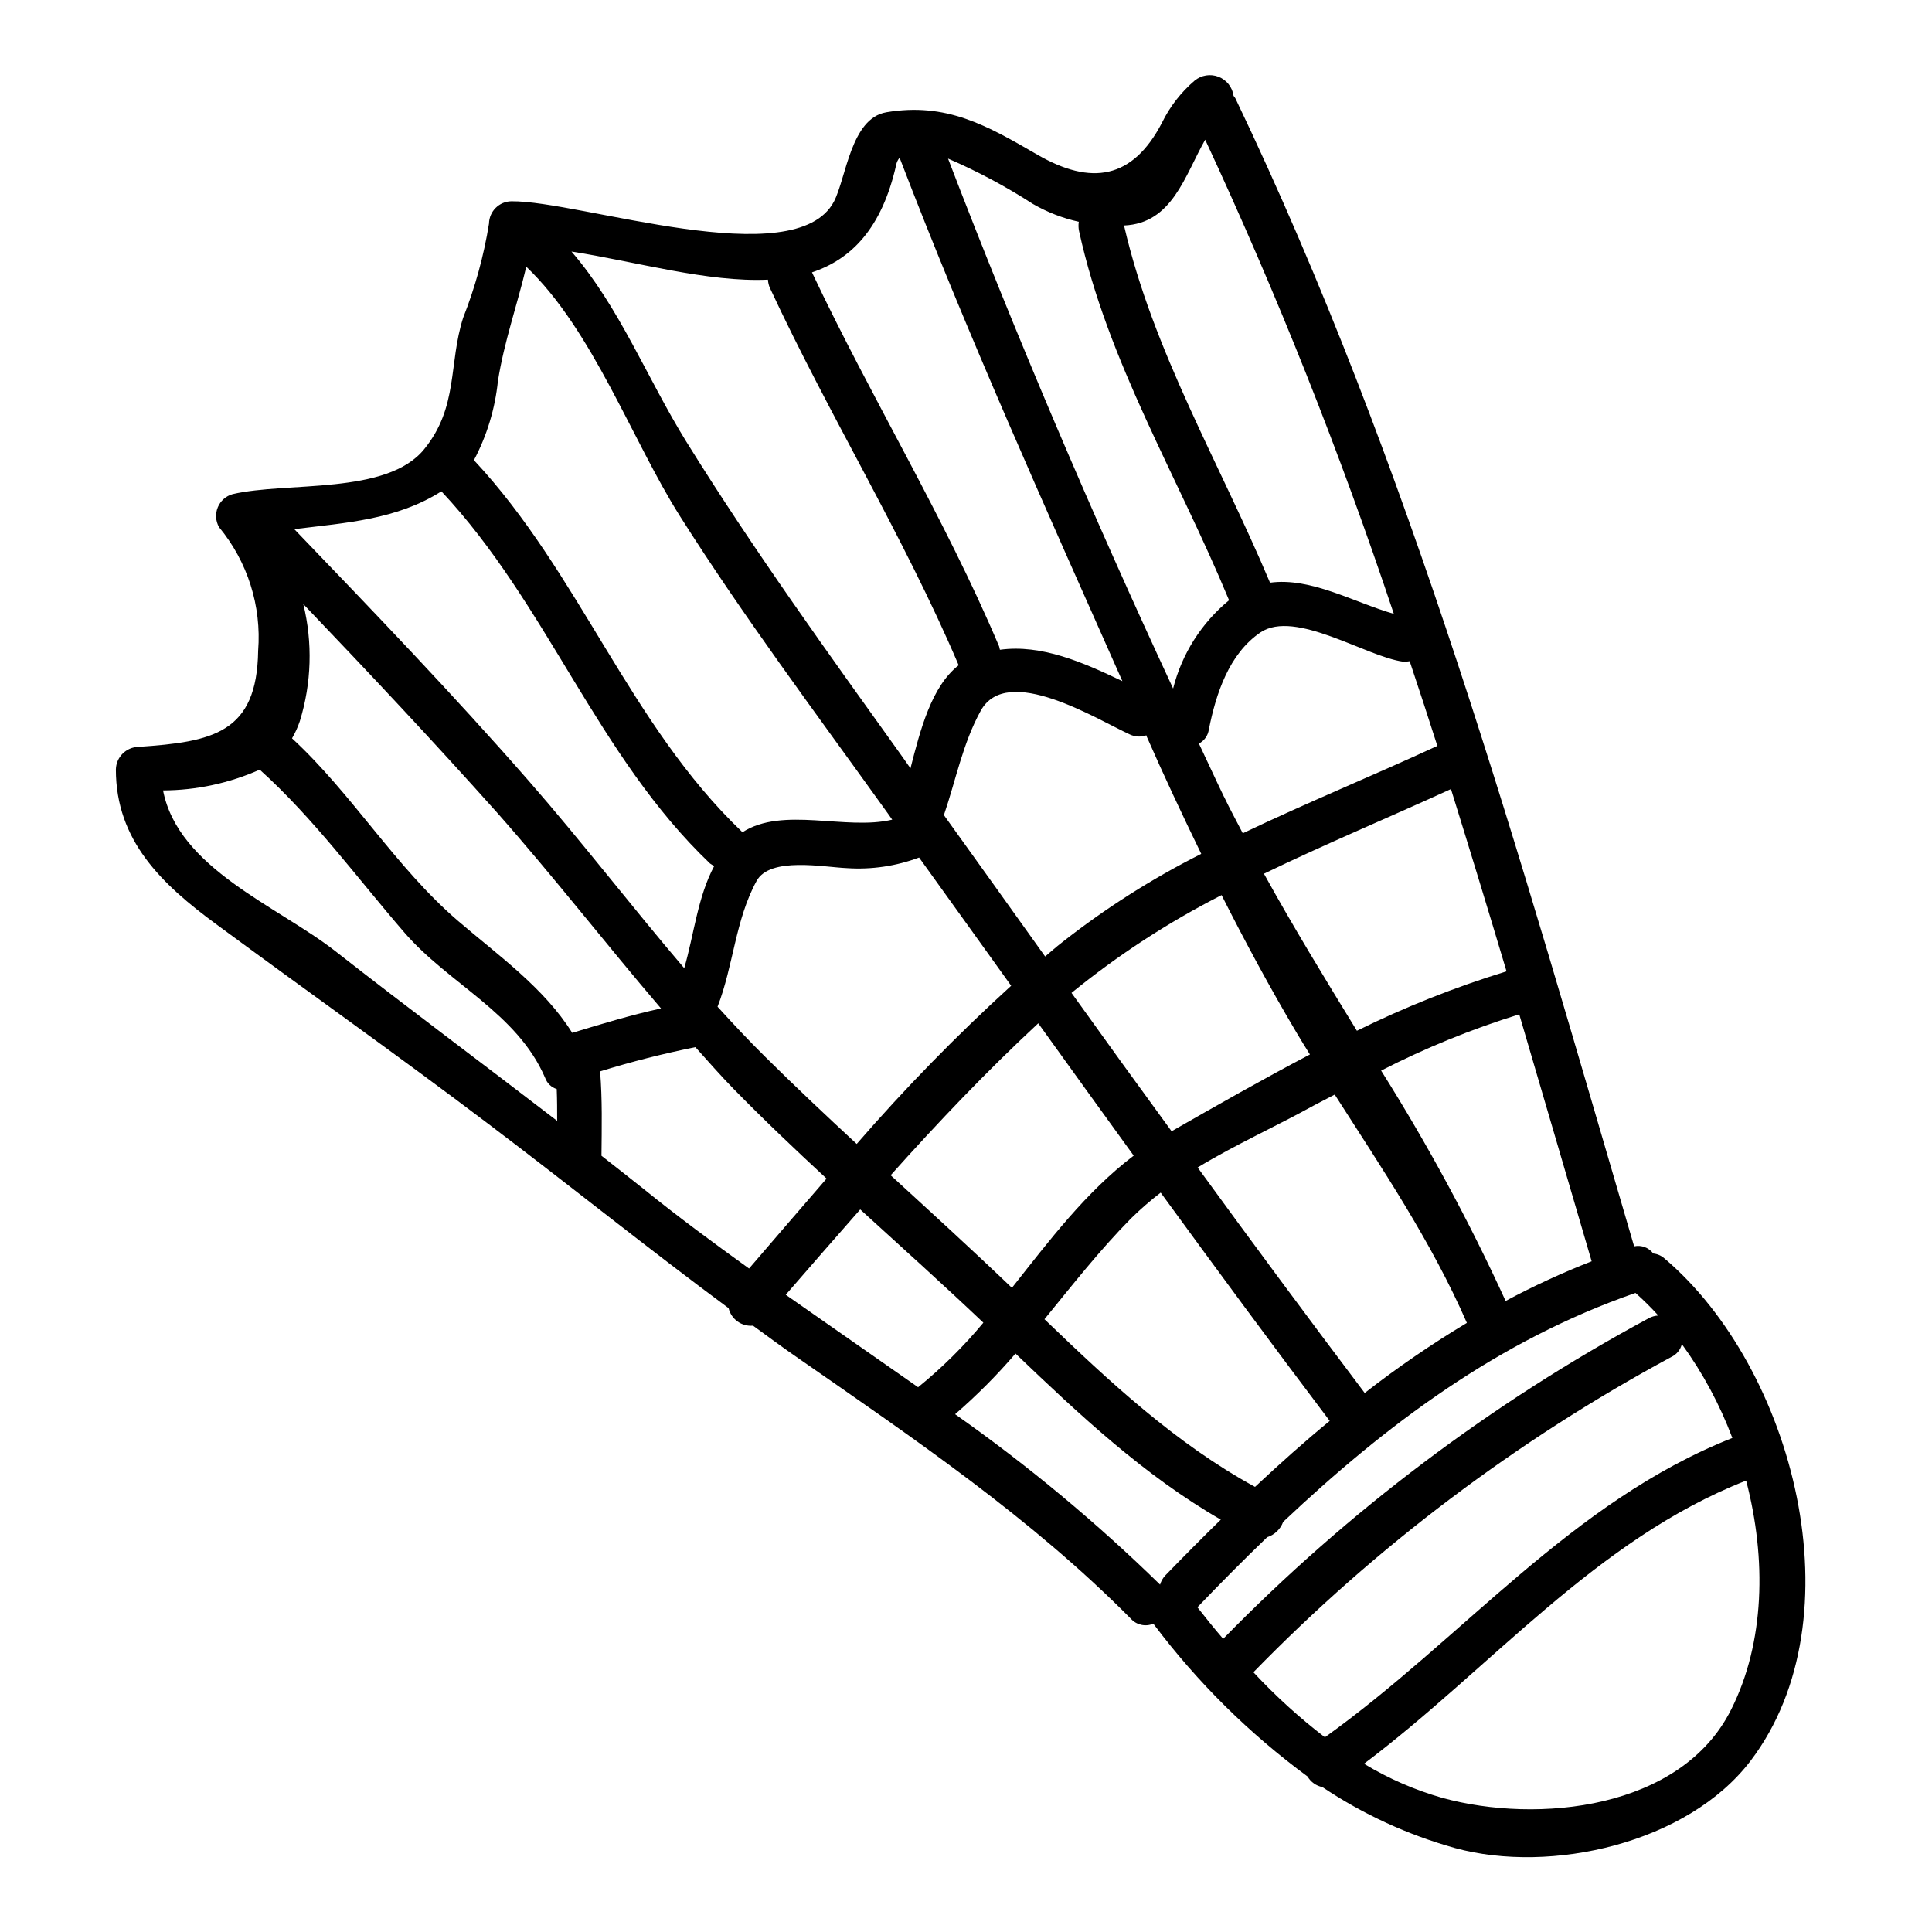 <?xml version="1.0" encoding="UTF-8"?>
<!-- Uploaded to: SVG Repo, www.svgrepo.com, Generator: SVG Repo Mixer Tools -->
<svg fill="#000000" width="800px" height="800px" version="1.1" viewBox="144 144 512 512" xmlns="http://www.w3.org/2000/svg">
 <path d="m187.21 353.47c4.035 20.719 30.309 30.617 45.656 42.594 19.438 15.215 39.238 29.945 58.789 44.977 0-2.809 0-5.621-0.117-8.43-1.422-0.449-2.551-1.535-3.055-2.934-7.394-17.234-25.543-24.934-37.281-38.504-12.645-14.605-24.008-30.25-38.375-43.207l-0.004 0.004c-8.062 3.59-16.785 5.465-25.613 5.5zm159.57 70.586c7.941 7.871 16.07 15.52 24.258 23.102v-0.004c12.812-14.762 26.48-28.758 40.934-41.922-8.129-11.305-16.254-22.676-24.402-33.977-6.106 2.289-12.625 3.246-19.125 2.809-6.051-0.242-20.41-3.117-23.953 3.422-5.621 10.266-6.113 22.434-10.332 33.305 4.117 4.523 8.277 8.984 12.621 13.262zm121.62-68.879c1.527 3.238 3.297 6.414 4.953 9.656 16.992-8.129 34.523-15.281 51.562-23.164-2.383-7.449-4.824-14.957-7.328-22.434l-0.004-0.008c-0.562 0.105-1.137 0.145-1.711 0.125-9.781-1.281-28.598-13.934-37.828-7.762-8.371 5.684-11.809 16.316-13.684 25.727l-0.004-0.004c-0.211 1.602-1.195 2.996-2.633 3.734 2.258 4.723 4.402 9.488 6.66 14.133zm-136.23 17.664c-29.941-28.539-43.145-68.75-71.191-98.633-11.977 7.578-25.305 8.312-38.988 10.02 21.02 21.879 42.117 43.816 62.148 66.734 14.113 16.137 27.199 33.242 41.191 49.621 2.625-9.055 3.543-18.82 7.941-27.07-0.379-0.203-0.746-0.426-1.102-0.672zm80 112.45c9.957-12.594 19.617-25.418 32.273-35.031-8.43-11.672-16.926-23.402-25.297-35.074-13.75 12.773-26.648 26.34-39.113 40.27 10.75 9.852 21.547 19.691 32.137 29.836zm-16.926-299.26c18.031 47.055 38.254 94.414 59.641 140.43l0.004-0.004c2.32-9.188 7.527-17.391 14.855-23.406l-0.062-0.062c-13.441-32.508-32.145-63.062-39.723-97.773-0.172-0.805-0.191-1.633-0.066-2.445-4.269-0.941-8.375-2.535-12.16-4.723-7.152-4.625-14.676-8.648-22.496-12.023zm114.77 241.69c12.34 19.598 23.363 39.992 32.992 61.051 7.383-3.957 14.996-7.469 22.801-10.512-6.414-21.812-12.773-43.691-19.188-65.449h-0.004c-12.609 3.902-24.855 8.891-36.602 14.91zm-101.27-112.5c0.125 0.309 0.125 0.609 0.246 0.977 10.996-1.527 22.121 3.367 32.453 8.312-20.348-45.836-41.133-91.973-59.039-138.72v0.004c-0.477 0.562-0.793 1.242-0.918 1.969-3.789 16.746-11.852 24.934-22.301 28.418 15.762 33.41 35.141 64.965 49.559 99.043zm53.598 55.062c-5.016-10.328-9.902-20.719-14.484-31.168 0-0.059-0.059-0.121-0.059-0.242v-0.004c-1.441 0.5-3.023 0.414-4.402-0.242-8.797-4.031-32.508-18.895-39.477-6.297-4.769 8.621-6.602 18.395-9.777 27.684 8.98 12.469 17.906 24.996 26.828 37.465 1.469-1.219 2.871-2.504 4.398-3.664l-0.004-0.004c11.508-9.062 23.895-16.941 36.977-23.527zm66.18-17.172c-16.559 7.582-33.305 14.562-49.562 22.434 7.758 14.059 16.195 27.867 24.633 41.617 12.773-6.305 26.035-11.57 39.656-15.746-4.828-16.156-9.738-32.258-14.727-48.305zm-61.008 193.6c-20.352-11.734-37.465-27.809-54.391-44v-0.004c-4.93 5.746-10.281 11.117-16.008 16.074 19.285 13.574 37.449 28.676 54.316 45.16 0.266-0.914 0.746-1.754 1.402-2.445 4.856-5.008 9.754-9.953 14.699-14.785zm30.188-112.63c-1.84 0.98-3.668 1.898-5.512 2.875-9.957 5.512-20.836 10.387-30.801 16.441 14.57 20.031 29.328 39.953 44.277 59.762 8.641-6.734 17.684-12.938 27.074-18.578-9.414-21.574-22.43-40.82-35.016-60.5zm-173.53-153.34c-12.652-19.984-23.039-49.199-40.703-66.059-2.383 10.082-5.867 19.859-7.516 30.309-0.75 7.328-2.91 14.445-6.356 20.961 27.945 29.883 41.25 70.035 71.012 98.453 0.059 0.059 0.059 0.121 0.117 0.18 10.695-6.965 27.441-0.43 39.723-3.363-0.734-1.102-1.527-2.137-2.262-3.176-18.328-25.535-37.223-50.773-54.016-77.305zm282.58 255.63c-39.906 15.641-67.652 49.742-101.27 75.043 6.492 3.934 13.48 6.977 20.781 9.051 25.191 6.902 63.246 3.117 76.508-23.406 8.922-17.719 9.41-39.902 3.977-60.68zm-311.3-325.71c12.715 14.73 20.047 33.609 30.371 50.293 17.906 28.844 37.711 56.223 57.445 83.785 0.676 0.977 1.344 1.895 2.019 2.875 2.625-10.27 5.562-21.695 12.77-27.32-14.602-34.281-34.277-66.125-49.988-99.91v-0.004c-0.332-0.711-0.516-1.48-0.551-2.262-15.949 0.734-34.887-4.769-52.066-7.457zm192.14 206.98c-7.031-11.855-13.629-24.078-19.859-36.426-14.137 7.207-27.469 15.891-39.77 25.91 8.793 12.285 17.633 24.508 26.52 36.668 11.977-6.844 24.199-13.812 36.664-20.348-1.234-1.957-2.398-3.852-3.555-5.805zm-108.71-243.89c15.883-2.691 26.648 3.477 40.031 11.242 14.301 8.266 25.238 6.477 33.004-8.434 2.086-4.285 5.035-8.09 8.66-11.184 1.773-1.473 4.207-1.867 6.356-1.027 2.148 0.84 3.672 2.777 3.977 5.062 0.195 0.199 0.363 0.422 0.492 0.672 46.566 97.281 75.41 201.06 105.66 304.21 1.918-0.41 3.898 0.332 5.074 1.898 1.09 0.113 2.117 0.562 2.938 1.285 34.336 29.086 51.633 95.27 22.852 133.16-16.621 21.816-52.855 30.125-78.406 23.102v-0.004c-12.469-3.488-24.309-8.938-35.074-16.137-1.652-0.328-3.09-1.352-3.934-2.812-15.457-11.367-29.168-24.938-40.699-40.273-0.062-0.059-0.062-0.18-0.121-0.242-2.066 0.906-4.481 0.391-5.992-1.285-26.355-26.637-57.301-47.602-87.977-68.926-4.094-2.809-8.129-5.805-12.164-8.742-3.012 0.277-5.769-1.699-6.473-4.641-21.457-15.883-42.152-32.574-63.5-48.707-23.891-18.105-48.27-35.32-72.293-53.047-14.359-10.559-26.582-22.121-26.582-41.004 0.074-3.277 2.711-5.914 5.984-5.988 19.68-1.344 31.418-3.606 31.719-25.484 0.926-11.852-2.793-23.594-10.371-32.754-0.906-1.605-1.027-3.539-0.324-5.246 0.703-1.707 2.148-2.996 3.926-3.492 14.367-3.363 40.887 0.309 50.773-11.914 9.109-11.184 6.414-22.613 10.324-34.832l0.004-0.004c3.172-8.039 5.469-16.398 6.844-24.934 0.051-3.258 2.68-5.883 5.934-5.93 18.148-0.184 75.227 19.555 85.488 0.062 3.238-6.234 4.461-22.059 13.875-23.648zm116.23 430.65c36.605-26.219 65.203-62.398 107.98-79.324-3.328-8.855-7.828-17.223-13.383-24.875-0.363 1.508-1.398 2.769-2.812 3.422-40.926 22.082-78.262 50.246-110.73 83.539 5.824 6.262 12.16 12.027 18.945 17.234zm-142.88-117.27c11.676 8.188 23.402 16.316 35.078 24.504 6.312-5.121 12.105-10.852 17.293-17.109-10.695-10.148-21.691-20.047-32.633-30.008-6.586 7.519-13.195 15.031-19.738 22.609zm68.566 6.481c17.234 16.559 34.773 32.938 55.797 44.426 6.477-6.051 13.016-11.918 19.797-17.48-15.152-20.043-30.008-40.211-44.797-60.496v-0.004c-2.766 2.125-5.398 4.414-7.887 6.863-8.305 8.41-15.52 17.641-22.91 26.688zm42.59-312.59c-5.434 9.59-8.738 22.188-21.508 22.734 7.699 33.43 25.484 63.25 38.688 94.66 10.879-1.465 22.18 5.195 32.816 8.266h-0.004c-14.27-42.801-30.961-84.754-49.992-125.66zm-135.12 240.49 0.004-0.004c-8.516 1.715-16.941 3.856-25.238 6.418 0.605 7.453 0.43 14.852 0.363 22.363 3.731 2.938 7.523 5.867 11.25 8.863 9.055 7.332 18.453 14.242 27.863 21.023 6.844-7.941 13.629-15.891 20.539-23.832-8.375-7.762-16.688-15.645-24.691-23.832-3.481-3.562-6.727-7.293-10.082-11.02zm-32.625-3.793c7.758-2.363 15.582-4.723 23.527-6.477-14.664-17.141-28.484-34.969-43.449-51.898-16.746-18.758-33.98-37.094-51.336-55.246 2.5 10.223 2.184 20.93-0.918 30.984-0.531 1.594-1.23 3.129-2.078 4.582 16.07 14.852 27.383 34.102 43.941 48.34 10.449 8.984 22.902 17.785 30.312 29.715zm172.51 160.59c33.09-33.832 71.102-62.473 112.75-84.945 0.789-0.434 1.664-0.684 2.566-0.734-1.906-2.106-3.926-4.102-6.047-5.988-36.301 12.594-66.062 34.895-93.379 60.68v0.004c-0.703 1.926-2.262 3.418-4.219 4.035-6.297 6.051-12.465 12.285-18.5 18.578 2.188 2.805 4.445 5.613 6.828 8.371z"/>
</svg>